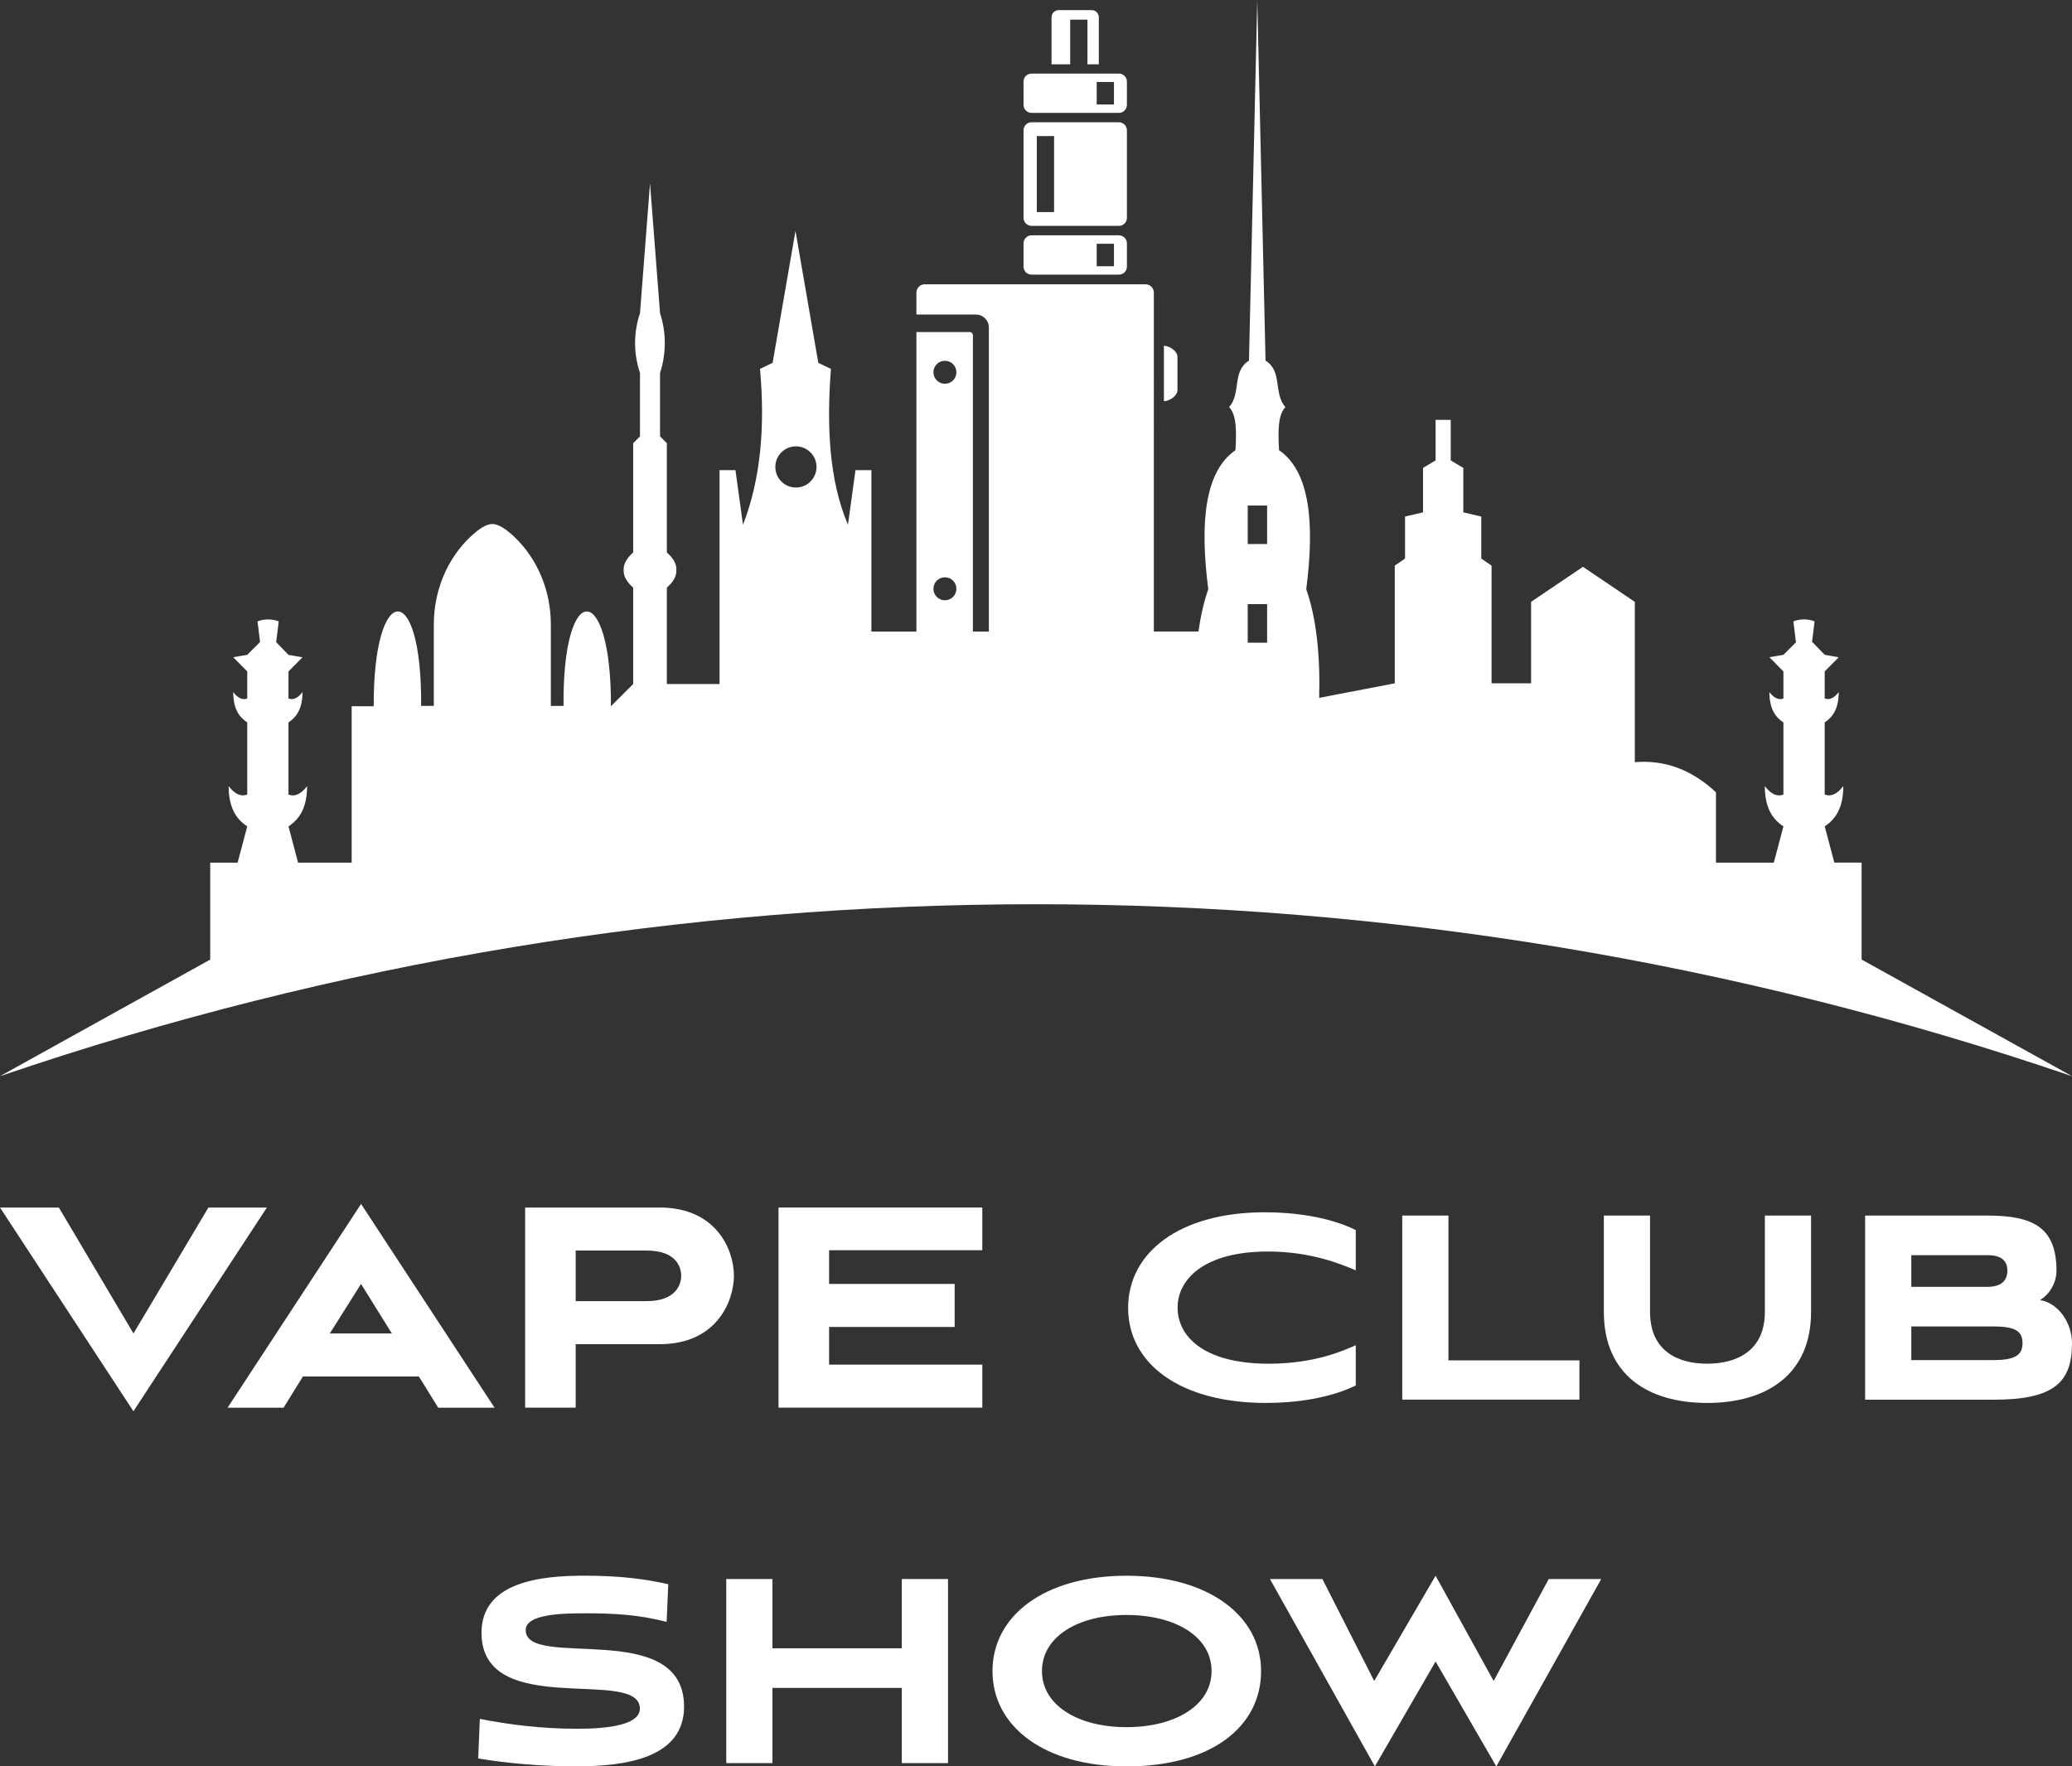 <?xml version="1.0" encoding="UTF-8"?> <svg xmlns="http://www.w3.org/2000/svg" id="_Слой_2" viewBox="0 0 497.87 424.48"><rect x="0" y="0" width="497.87" height="424.48" fill="#333333" stroke="none"/><defs><style>.cls-1{fill:#fff;}</style></defs><g id="_Слой_1-2"><g><g><g><path class="cls-1" d="M160.17,389.75c-6.74-1.74-12.53-2.06-19.58-2.06-5.47,0-14.27,.16-14.27,4.04,0,9.67,38.05-3.09,38.05,18.39,0,12.29-13.87,14.35-25.85,14.35-8.72,0-17.05-.79-23.62-1.9l.4-9.51c6.74,1.35,14.9,2.38,23.39,2.38,7.53,0,15.06-.95,15.06-4.84,0-10.15-38.05,2.85-38.05-18.23,0-12.21,14.19-13.72,24.66-13.72,8.56,0,14.75,.79,20.22,2.06l-.4,9.04Z"></path><path class="cls-1" d="M216.69,423.69v-18.07h-31.08v18.07h-11.1v-44.24h11.1v16.65h31.08v-16.65h11.1v44.24h-11.1Z"></path><path class="cls-1" d="M270.67,424.48c-19.74,0-32.19-9.59-32.19-22.91s12.53-22.91,32.19-22.91,32.35,9.59,32.35,22.91-11.89,22.91-32.35,22.91Zm0-36.39c-11.81,0-20.3,5.31-20.3,13.48s8.56,13.48,20.3,13.48,20.45-5.23,20.45-13.48-8.64-13.48-20.45-13.48Z"></path><path class="cls-1" d="M344.95,399.27l-14.59,25.21-25.21-45.03h12.6l12.45,24.5,14.75-25.29,13.95,25.29,13.24-24.5h12.61l-25.21,45.03-14.59-25.21Z"></path></g><g><g><path class="cls-1" d="M325.77,332.94c-6.34,3.09-14.43,4.2-21.56,4.2-20.85,0-33.14-9.59-33.14-22.83s12.21-22.99,32.9-22.99c6.74,0,15.3,1.03,21.8,4.28v9.67c-3.57-1.51-10.78-4.52-21.09-4.52-15.46,0-21.72,6.74-21.72,13.48s6.02,13.48,21.96,13.48c11.1,0,18.15-3.25,20.85-4.44v9.67Z"></path><path class="cls-1" d="M336.94,336.35v-44.24h11.1v34.8h31.47v9.43h-42.57Z"></path><path class="cls-1" d="M424.07,292.11h11.1v23.15c0,15.14-10.78,21.88-24.97,21.88s-24.82-6.74-24.82-21.88v-23.15h11.1v23.15c0,9.44,6.74,12.45,13.72,12.45s13.87-3.01,13.87-12.45v-23.15Z"></path><path class="cls-1" d="M448.16,336.35v-44.24h29.41c10.94,0,16.57,2.85,16.57,13.24,0,3.17-1.9,5.87-3.96,7.06,4.36,.71,7.69,5.39,7.69,10.39,0,9.28-4.2,13.56-18.79,13.56h-30.92Zm11.1-34.72v7.61h18.24c3.49,0,4.84-1.59,4.84-3.89s-1.35-3.72-4.76-3.72h-18.31Zm0,17.12v8.09h19.82c5.15,0,6.9-1.27,6.9-4.04s-1.51-4.04-6.9-4.04h-19.82Z"></path></g><g><path class="cls-1" d="M0,290.18H14.14l17.93,30.26,18.01-30.26h14.05l-32.07,48.96L0,290.18Z"></path><path class="cls-1" d="M100.63,330.78h-27.84l-4.65,7.5h-13.45l32.07-48.96,32.07,48.96h-13.53l-4.65-7.5Zm-21.38-10.34h14.91l-7.41-11.9-7.5,11.9Z"></path><path class="cls-1" d="M138.33,323.02v15.26h-12.15v-48.1h32.33c13.7,0,17.84,10.26,17.84,16.38s-4.14,16.46-17.84,16.46h-20.17Zm0-22.5v12.15h17.07c6.9,0,8.28-3.88,8.28-6.12s-1.38-6.03-8.28-6.03h-17.07Z"></path><path class="cls-1" d="M187.07,338.28v-48.1h48.96v10.26h-36.81v8.1h30.17v10.34h-30.17v9.05h36.81v10.34h-48.96Z"></path></g></g></g><g><path class="cls-1" d="M447.32,230.59v-23.3h-6.56l-2.31-8.71c2.57-1.7,4.46-4.35,4.47-9.68-1.49,1.94-2.98,2.62-4.47,2.03v-17.33c1.93-1.28,3.36-3.28,3.37-7.29-1.12,1.46-2.25,1.97-3.37,1.53v-6.5l3.37-3.4-3.37-.58h0s-3.04-3.14-3.04-3.14l.61-4.9c-1.64-.64-3.46-.64-5.1,0l.62,5.03-3.01,3.01h0s-3.37,.58-3.37,.58l3.37,3.41v6.5c-1.12,.44-2.24-.07-3.37-1.53,0,4.01,1.43,6.01,3.37,7.29v17.33c-1.49,.59-2.98-.09-4.47-2.03,.01,5.32,1.9,7.98,4.47,9.68l-2.31,8.71h-13.9v-16.9c-6.02-5.64-12.55-7.82-19.5-7.24v-38.53l-12.46-8.42-12.46,8.42v19.58h-9.5v-28.28l-2.47-1.71v-10.09l-4.32-1.01v-10.68l-3.02-1.8v-9.74h-3.64v9.74l-3.02,1.8v10.68l-4.32,1.01v10.09l-2.47,1.71v28.28l-18.16,3.49c.27-10.54-.73-19.29-3.11-26.11,2.09-16.16,.81-28.34-6.53-33.4-.27-4.43-.28-8.54,1.52-10.35-2.94-3.38-.63-8.58-4.77-11.19l-1.99-86.66-1.99,86.66c-4.14,2.61-1.83,7.81-4.77,11.19,1.8,1.81,1.79,5.92,1.52,10.35-7.34,5.06-8.62,17.24-6.53,33.4-1.06,3.02-1.84,6.42-2.36,10.18h-10.72V70.3c0-1.09-.89-1.98-1.98-1.98h-53.09c-1.09,0-1.98,.89-1.98,1.98v5.29h14.3c1.71,0,3.11,1.39,3.11,3.11v73.08h-3.83V80.6c0-.45-.34-.81-.77-.81h-12.81v71.99s-10.82,0-10.82,0v-38.79h-3.82l-1.81,13.11c-4.49-10.57-5.16-23.48-4.09-37.45l-3.03-1.46-5.49-31.7-5.49,31.7-3.03,1.46c1.24,13.78,.2,26.42-4.09,37.45l-1.81-13.11h-3.82v51.39h-12.66v-23.17c1.22-1.09,2.36-2.5,2.29-4.22,.07-1.72-1.06-3.14-2.29-4.22v-26.27l-1.64-1.64v-15.24c1.52-4.65,1.53-9.68,0-14.34l-2.41-31.22-2.41,31.22c-1.58,4.65-1.56,9.69,0,14.34v15.24l-1.64,1.64v26.27c-1.22,1.09-2.36,2.5-2.29,4.22-.07,1.72,1.07,3.14,2.29,4.22v23.17l-5.34,5.34c.12-30.08-11.66-30.64-11.39-.08h-3.05v-19.56c0-7.94-3.06-15.67-8.83-21.12-1.88-1.77-3.74-3.04-5.23-3.04s-3.35,1.27-5.23,3.04c-5.77,5.45-8.83,13.18-8.83,21.12v19.56h-3.05c.25-30.71-11.53-29.86-11.39,.08h-5.3v37.58h-12.87l-2.31-8.71h0c2.57-1.7,4.46-4.35,4.47-9.68-1.49,1.94-2.98,2.62-4.47,2.03v-17.33c1.93-1.28,3.36-3.28,3.37-7.29-1.12,1.46-2.24,1.97-3.37,1.53v-6.5l3.37-3.4-3.37-.58-2.96-3.06,.62-4.98c-1.64-.64-3.46-.64-5.1,0l.61,4.95-3.08,3.08h0s-3.37,.58-3.37,.58l3.37,3.41v6.5c-1.12,.44-2.25-.07-3.37-1.53,0,4.01,1.43,6.01,3.37,7.29v17.33c-1.49,.59-2.98-.09-4.47-2.03,.01,5.32,1.9,7.98,4.47,9.68l-2.31,8.71h-6.59v23.3L0,258.61H.02c161.34-55.09,336.48-55.09,497.83,0h.02l-50.55-28.02ZM227.05,86.7c1.52,0,2.76,1.23,2.76,2.76s-1.23,2.76-2.76,2.76-2.76-1.23-2.76-2.76,1.23-2.76,2.76-2.76Zm0,52.03c1.52,0,2.76,1.23,2.76,2.76s-1.23,2.76-2.76,2.76-2.76-1.23-2.76-2.76,1.23-2.76,2.76-2.76Zm-35.8-21.57c-2.74,0-4.95-2.22-4.95-4.95s2.22-4.95,4.95-4.95,4.95,2.22,4.95,4.95-2.22,4.95-4.95,4.95Zm113.22,37.28h-4.66v-9.26h4.66v9.26Zm0-23.7h-4.66v-9.26h4.66v9.26Z"></path><path class="cls-1" d="M282.93,93.7v-7.9c0-1.45-1.84-2.63-3.26-2.72v13.35c1.42-.1,3.26-1.28,3.26-2.72Z"></path><path class="cls-1" d="M268.85,56.55h-20.98c-1.07,0-1.93,.87-1.93,1.93v5.59c0,1.07,.87,1.93,1.93,1.93h20.98c1.07,0,1.93-.87,1.93-1.93v-5.59c0-1.07-.87-1.93-1.93-1.93Zm-1.18,7.43h-4.15v-5.4h4.15s0,5.4,0,5.4Z"></path><path class="cls-1" d="M257.15,4.73h4.15V15.45h2.73V4.15c0-.95-.77-1.72-1.72-1.72h-7.92c-.95,0-1.72,.77-1.72,1.72V15.45h4.48V4.73Z"></path><path class="cls-1" d="M247.87,54.28h20.98c1.07,0,1.93-.87,1.93-1.93V31.31c0-1.07-.87-1.93-1.93-1.93h-20.98c-1.07,0-1.93,.87-1.93,1.93v21.04c0,1.07,.87,1.93,1.93,1.93Zm1.26-21.58h4.15v18.27h-4.15v-18.27Z"></path><path class="cls-1" d="M247.87,27.13h20.98c1.07,0,1.93-.87,1.93-1.93v-5.59c0-1.07-.87-1.93-1.93-1.93h-20.98c-1.07,0-1.93,.87-1.93,1.93v5.59c0,1.07,.87,1.93,1.93,1.93Zm15.65-7.43h4.15v5.4h-4.15v-5.4Z"></path></g></g></g></svg> 